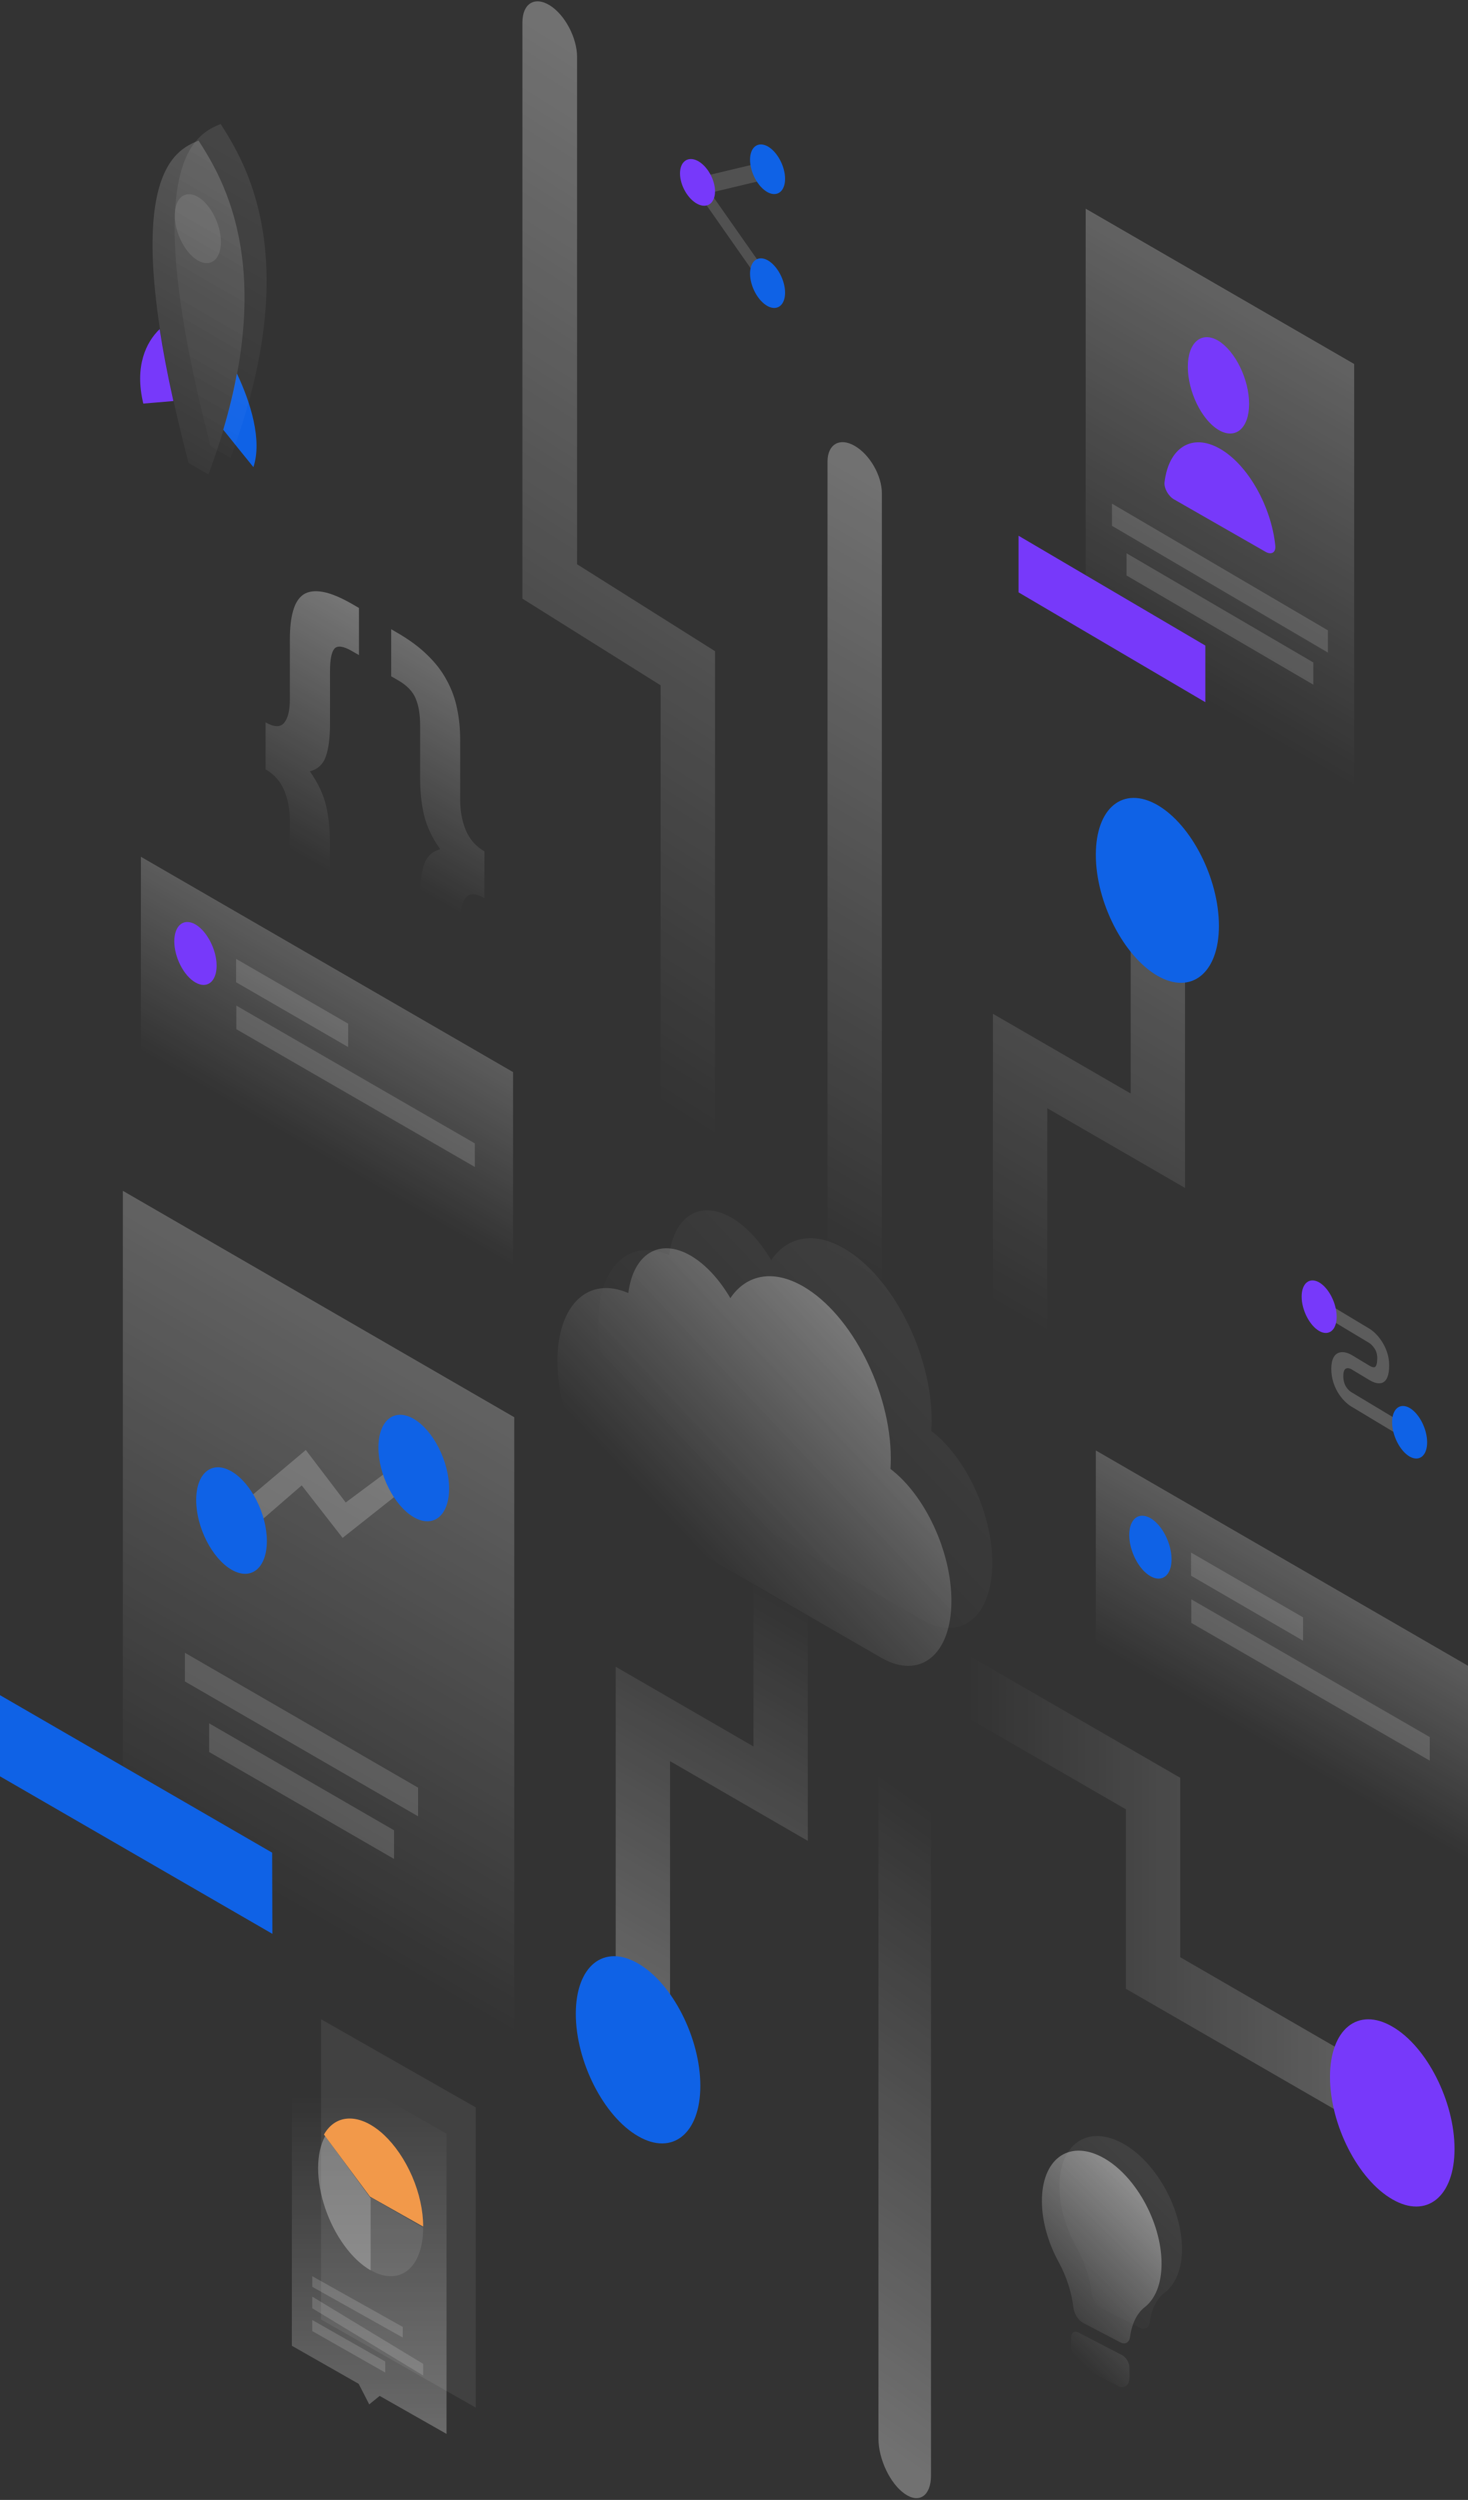 <svg width="467" height="795" viewBox="0 0 467 795" fill="none" xmlns="http://www.w3.org/2000/svg">
<rect x="0" y="0" width="467" height="795" fill="#333333" stroke="none"/>
<path opacity="0.3" d="M174.921 1.716C179.746 4.723 183.576 12.072 183.576 18.086V179.438L227.465 207.082V373.529C227.465 379.542 223.559 381.964 218.81 378.958C213.984 375.951 210.155 368.602 210.155 362.588V217.939L166.189 190.379V7.145C166.189 1.132 170.095 -1.29 174.921 1.716Z" fill="url(#paint0_linear_1_82)"/>
<path opacity="0.15" d="M242.981 51.502L245.271 56.692L225.978 61.287L246.034 89.893L243.744 92.363L219.109 57.192L242.981 51.502Z" fill="white"/>
<path d="M249.748 56.858C249.748 60.874 247.242 62.772 244.177 61.123C241.111 59.442 238.606 54.835 238.606 50.789C238.606 46.773 241.111 44.875 244.177 46.525C247.242 48.205 249.748 52.843 249.748 56.858Z" fill="#0F62E6"/>
<path d="M249.748 93.076C249.748 97.091 247.242 98.99 244.177 97.341C241.111 95.66 238.606 91.053 238.606 87.007C238.606 82.991 241.111 81.093 244.177 82.742C247.242 84.454 249.748 89.061 249.748 93.076Z" fill="#0F62E6"/>
<path d="M227.465 60.859C227.465 64.638 224.96 66.425 221.895 64.872C218.829 63.29 216.324 58.955 216.324 55.146C216.324 51.367 218.829 49.58 221.895 51.133C224.96 52.715 227.465 57.08 227.465 60.859Z" fill="#7739FA"/>
<path opacity="0.3" d="M204.513 675.947C209.332 678.705 213.156 676.484 213.156 670.969V560.063L256.98 585.415V512.806C256.98 507.291 253.079 500.551 248.338 497.794C243.519 495.036 239.695 497.257 239.695 502.772V555.391L195.871 530.039V660.935C195.871 666.45 199.771 673.19 204.513 675.947Z" fill="url(#paint1_linear_1_82)"/>
<path opacity="0.3" d="M271.894 141.792C276.712 144.549 280.537 151.289 280.537 156.804V408.563C280.537 414.078 276.636 416.299 271.894 413.542C267.076 410.784 263.252 404.044 263.252 398.53V146.77C263.252 141.256 267.152 139.035 271.894 141.792Z" fill="url(#paint2_linear_1_82)"/>
<path d="M222.792 663.31C222.792 678.475 213.92 685.675 202.984 679.318C192.047 673.037 183.175 655.574 183.175 640.409C183.175 625.243 192.047 618.044 202.984 624.401C213.92 630.681 222.792 648.145 222.792 663.31Z" fill="#0F62E6"/>
<path opacity="0.3" d="M368.338 268.016C363.519 265.259 359.695 267.48 359.695 272.995V347.749L315.871 322.397V414.231C315.871 419.746 319.772 426.486 324.514 429.243C329.332 432.001 333.156 429.779 333.156 424.265V352.421L376.98 377.773V283.028C376.98 277.514 373.08 270.774 368.338 268.016Z" fill="url(#paint3_linear_1_82)"/>
<path opacity="0.2" d="M435.53 427.046L422.435 419.189V414.609L435.53 422.466C436.601 423.102 438.161 424.406 439.477 426.41C440.915 428.541 441.924 431.245 441.924 434.171C441.924 437.415 441.129 439.26 439.63 439.769C438.222 440.246 436.539 439.419 435.53 438.815L430.145 435.571L430.115 435.539C429.656 435.252 428.921 434.966 428.34 435.157C427.851 435.316 427.331 435.793 427.331 437.606C427.331 439.419 427.881 440.501 428.31 441.169C428.86 441.996 429.595 442.568 430.053 442.823L430.115 442.855L446.575 452.747V457.327L430.237 447.499C429.105 446.894 427.483 445.59 426.076 443.554C424.546 441.296 423.506 438.465 423.506 435.316C423.506 432.167 424.546 430.577 426.046 430.131C427.453 429.718 429.074 430.322 430.206 431.022L435.53 434.235C436.295 434.712 436.876 434.903 437.274 434.775C437.58 434.68 438.13 434.235 438.13 431.913C438.13 430.386 437.671 429.4 437.213 428.764C436.662 427.905 435.958 427.3 435.53 427.046Z" fill="white"/>
<path d="M425.221 418.751C425.221 423.002 422.716 425.013 419.65 423.266C416.585 421.486 414.079 416.609 414.079 412.324C414.079 408.073 416.585 406.062 419.65 407.809C422.716 409.589 425.221 414.499 425.221 418.751Z" fill="#7739FA"/>
<path d="M454.002 458.683C454.002 462.935 451.497 464.945 448.431 463.198C445.366 461.419 442.861 456.541 442.861 452.257C442.861 448.005 445.366 445.995 448.431 447.742C451.497 449.521 454.002 454.432 454.002 458.683Z" fill="#0F62E6"/>
<path d="M387.765 294.441C387.765 309.453 378.969 316.499 368.185 310.295C357.401 304.015 348.606 286.858 348.606 271.846C348.606 256.834 357.325 249.787 368.185 255.991C379.046 262.272 387.765 279.428 387.765 294.441Z" fill="#0F62E6"/>
<path opacity="0.3" d="M452.162 676.79C452.162 671.275 448.262 664.535 443.52 661.778L375.451 622.41V565.348L307.841 526.286C303.022 523.529 299.198 525.75 299.198 531.265C299.198 536.779 303.099 543.519 307.841 546.277L358.166 575.382V632.443L443.596 681.769C448.338 684.526 452.162 682.305 452.162 676.79Z" fill="url(#paint4_linear_1_82)"/>
<path opacity="0.3" d="M287.813 793.051C283.155 789.836 279.457 781.977 279.457 775.546V563.88C279.457 557.45 283.228 554.86 287.813 558.075C292.472 561.29 296.169 569.149 296.169 575.58V787.246C296.169 793.677 292.398 796.267 287.813 793.051Z" fill="url(#paint5_linear_1_82)"/>
<path opacity="0.07" d="M370.535 729.052C373.927 726.476 376.014 721.681 376.014 715.211C376.014 701.924 367.221 686.65 356.393 681.22C345.553 675.778 336.916 682.156 337.021 695.546C337.073 701.913 339.134 708.741 342.461 714.679C345.031 719.255 346.714 724.361 347.275 729.11C347.496 731.143 348.866 733.246 350.445 734.055L362.551 740.236C364.142 741.056 365.499 740.317 365.747 738.526C366.295 734.355 367.952 731.028 370.535 729.052Z" fill="url(#paint6_linear_1_82)"/>
<path opacity="0.4" d="M364.166 733.695C367.477 731.119 369.515 726.324 369.515 719.854C369.515 706.567 360.932 691.294 350.362 685.863C339.766 680.422 331.348 686.799 331.45 700.19C331.501 706.556 333.513 713.384 336.761 719.323C339.269 723.898 340.912 729.005 341.46 733.753C341.676 735.787 343.014 737.889 344.554 738.698L356.372 744.879C357.926 745.7 359.251 744.96 359.493 743.169C360.04 738.998 361.657 735.659 364.166 733.695Z" fill="url(#paint7_linear_1_82)"/>
<path opacity="0.4" d="M359.302 756.004V753.045C359.302 751.458 358.283 749.665 357.008 748.98L343.028 741.739C341.753 741.078 340.734 741.823 340.734 743.411V746.37C340.734 748.751 342.129 751.397 343.954 752.696L356.109 758.987C357.907 759.6 359.302 758.361 359.302 756.004Z" fill="url(#paint8_linear_1_82)"/>
<path d="M462.717 683.377C462.717 698.542 453.845 705.742 442.908 699.385C431.971 693.104 423.099 675.641 423.099 660.476C423.099 645.31 431.971 638.111 442.908 644.468C453.845 650.748 462.717 668.211 462.717 683.377Z" fill="#7739FA"/>
<path opacity="0.3" d="M39.082 378.692L163.595 450.689V681.692L39.082 609.695V378.692Z" fill="url(#paint9_linear_1_82)"/>
<path opacity="0.07" d="M102.127 642.131L151.334 670.16V765.643L102.127 737.614V642.131Z" fill="white"/>
<path opacity="0.3" d="M142.05 678.518L92.87 650.489L92.843 745.972L114.103 758.079L117.46 764.606L120.79 761.921L142.05 774.001V678.518Z" fill="url(#paint10_linear_1_82)"/>
<path opacity="0.1" d="M134.622 708.427C134.622 711.46 134.177 714.232 133.339 716.559C132.501 718.886 131.269 720.716 129.724 721.971C128.179 723.226 126.319 723.853 124.302 723.853C122.285 723.853 120.085 723.2 117.911 721.919V698.78L134.622 708.427Z" fill="white"/>
<path opacity="0.3" d="M117.911 721.996C114.981 720.31 112.105 717.613 109.568 714.137C107.031 710.662 104.913 706.564 103.448 702.232C101.983 697.901 101.199 693.491 101.199 689.471C101.199 685.451 101.983 681.923 103.448 679.278L117.911 699.042V721.996Z" fill="white"/>
<path d="M134.622 708.066C134.622 703.017 133.404 697.424 131.127 692.142C128.849 686.86 125.671 682.199 122.096 678.859C118.495 675.518 114.681 673.706 111.239 673.706C107.796 673.706 104.936 675.492 103.056 678.807L117.7 698.537L134.622 708.066Z" fill="#F2994A"/>
<path opacity="0.15" d="M99.342 723.854L128.123 739.977V743.355L99.342 727.232V723.854Z" fill="white"/>
<path opacity="0.15" d="M99.342 730.354L134.622 751.734V755.428L99.342 734.049V730.354Z" fill="white"/>
<path opacity="0.15" d="M99.342 737.783L122.553 750.98V754.499L99.342 741.303V737.783Z" fill="white"/>
<path opacity="0.15" d="M58.815 525.597L133.002 568.488V577.603L58.815 534.711V525.597Z" fill="white"/>
<path opacity="0.15" d="M66.539 548.038L125.354 582.045V591.159L66.539 557.152V548.038Z" fill="white"/>
<path d="M86.578 589.168L0 539.077V564.889L86.654 614.98L86.578 589.168Z" fill="#0F62E6"/>
<path opacity="0.2" d="M128.337 473.743L108.987 489.062L95.985 472.365L79.006 487.07L72.276 482.169L97.285 461.106L109.981 477.803L123.978 467.386L128.337 473.743Z" fill="white"/>
<path d="M142.869 473.361C142.869 482.016 137.821 486.075 131.626 482.475C125.431 478.875 120.383 468.995 120.383 460.34C120.383 451.685 125.431 447.626 131.626 451.226C137.821 454.825 142.869 464.782 142.869 473.361Z" fill="#0F62E6"/>
<path d="M84.895 490.058C84.895 498.713 79.847 502.772 73.652 499.172C67.457 495.572 62.41 485.692 62.41 477.037C62.41 468.382 67.457 464.323 73.652 467.922C79.847 471.522 84.895 481.403 84.895 490.058Z" fill="#0F62E6"/>
<path opacity="0.2" d="M467 529.733L348.606 461.259V522.992L467 591.466V529.733Z" fill="url(#paint11_linear_1_82)"/>
<path opacity="0.15" d="M378.892 493.734L414.533 514.337V521.767L378.892 501.087V493.734Z" fill="white"/>
<path opacity="0.15" d="M378.969 508.593L454.839 552.404V559.91L378.969 516.099V508.593Z" fill="white"/>
<path d="M372.697 495.879C372.697 500.934 369.715 503.385 365.967 501.24C362.219 499.095 359.237 493.198 359.237 488.143C359.237 483.088 362.219 480.637 365.967 482.781C369.715 484.926 372.697 490.823 372.697 495.879Z" fill="#0F62E6"/>
<path opacity="0.2" d="M163.213 340.932L44.819 272.459V334.192L163.213 402.666V340.932Z" fill="url(#paint12_linear_1_82)"/>
<path opacity="0.15" d="M75.106 304.934L110.746 325.537V332.967L75.106 312.363V304.934Z" fill="white"/>
<path opacity="0.15" d="M75.182 319.793L151.052 363.603V371.11L75.182 327.299V319.793Z" fill="white"/>
<path d="M68.91 307.078C68.91 312.133 65.928 314.584 62.18 312.44C58.432 310.295 55.45 304.397 55.45 299.342C55.45 294.287 58.432 291.836 62.18 293.981C65.851 296.126 68.91 302.023 68.91 307.078Z" fill="#7739FA"/>
<path opacity="0.4" d="M154.087 285.598C151.339 284.019 149.367 283.987 148.171 285.469C146.942 286.952 146.36 289.466 146.36 292.979V311.996C146.36 315.606 146.037 318.603 145.358 320.989C144.679 323.47 143.548 325.211 141.996 326.242C140.477 327.306 138.408 327.564 135.789 327.08C133.235 326.629 130.035 325.275 126.22 323.084L124.41 322.02V307.032L126.705 308.354C129.453 309.933 131.263 310.127 132.168 308.998C133.138 307.87 133.623 305.55 133.623 302.036V285.276C133.623 280.892 134.043 277.444 134.916 274.93C135.757 272.383 137.47 270.772 140.024 270.063C137.47 266.42 135.757 262.811 134.916 259.297C134.076 255.784 133.655 251.852 133.655 247.468V230.708C133.655 227.195 133.171 224.294 132.201 222.07C131.295 219.878 129.453 217.976 126.737 216.397L124.442 215.076V200.088L126.252 201.152C130.067 203.343 133.267 205.696 135.821 208.178C138.44 210.692 140.509 213.335 142.028 216.171C143.613 219.008 144.744 222.038 145.391 225.293C146.07 228.452 146.393 231.836 146.393 235.446V254.463C146.393 257.976 147.007 261.199 148.203 264.068C149.432 266.936 151.404 269.192 154.119 270.74L154.087 285.598Z" fill="url(#paint13_linear_1_82)"/>
<path opacity="0.4" d="M84.487 229.718C87.235 231.296 89.207 231.329 90.403 229.847C91.632 228.365 92.213 225.853 92.213 222.341V203.336C92.213 199.728 92.537 196.733 93.216 194.349C93.895 191.868 94.994 190.129 96.513 189.066C98.097 188.035 100.166 187.777 102.72 188.228C105.339 188.712 108.572 190.065 112.386 192.287L114.197 193.35V208.329L111.902 207.008C109.154 205.43 107.311 205.204 106.341 206.332C105.436 207.491 104.983 209.811 104.983 213.354V230.105C104.983 234.453 104.563 237.932 103.69 240.445C102.85 242.99 101.136 244.6 98.582 245.309C101.136 248.949 102.85 252.557 103.69 256.068C104.531 259.579 104.951 263.509 104.951 267.89V284.64C104.951 288.151 105.404 291.018 106.309 293.241C107.279 295.464 109.121 297.396 111.869 298.943L114.164 300.263V315.242L112.354 314.179C108.539 311.989 105.307 309.605 102.688 307.124C100.134 304.644 98.065 302.003 96.481 299.136C94.962 296.333 93.862 293.305 93.216 290.084C92.537 286.927 92.213 283.545 92.213 279.937V260.932C92.213 257.421 91.599 254.199 90.403 251.333C89.175 248.466 87.203 246.211 84.487 244.665V229.718Z" fill="url(#paint14_linear_1_82)"/>
<path opacity="0.07" d="M296.377 451.697C296.377 452.844 296.352 453.992 296.275 455.063C307.232 463.402 315.666 481.278 315.666 497.013C315.666 514.149 305.652 522.233 293.294 515.093C293.269 515.067 293.243 515.067 293.218 515.042L215.579 470.236C215.554 470.211 215.528 470.211 215.477 470.185C201.59 462.152 190.328 440.043 190.328 420.789C190.328 402.76 200.214 393.605 212.878 399.139C214.432 386.771 222.714 381.441 232.702 387.23C237.492 390.009 241.9 394.88 245.34 400.745C250.334 393.325 258.845 391.438 268.476 396.997C283.892 405.871 296.377 430.378 296.377 451.697Z" fill="url(#paint15_linear_1_82)"/>
<path opacity="0.4" d="M283.379 463.77C283.379 464.917 283.354 466.065 283.277 467.136C294.234 475.475 302.668 493.351 302.668 509.085C302.668 526.222 292.654 534.306 280.296 527.166C280.271 527.14 280.245 527.14 280.22 527.115L202.581 482.309C202.556 482.283 202.53 482.283 202.479 482.258C188.592 474.225 177.33 452.115 177.33 432.862C177.33 414.833 187.216 405.678 199.88 411.212C201.434 398.843 209.716 393.514 219.704 399.302C224.494 402.082 228.902 406.953 232.342 412.818C237.336 405.397 245.847 403.51 255.478 409.069C270.894 417.944 283.379 442.451 283.379 463.77Z" fill="url(#paint16_linear_1_82)"/>
<path opacity="0.3" d="M345.376 66.361L430.791 115.76V274.381L345.376 224.981V66.361Z" fill="url(#paint17_linear_1_82)"/>
<path opacity="0.15" d="M353.732 160.155L422.435 200.462V207.517L353.732 167.21V160.155Z" fill="white"/>
<path opacity="0.15" d="M358.374 175.943L417.793 210.664V217.732L358.374 183.012V175.943Z" fill="white"/>
<path d="M383.441 205.297L324.022 170.371V188.379L383.441 223.304V205.297Z" fill="#7739FA"/>
<path d="M397.368 128.442C397.368 136.235 392.996 139.924 387.619 136.703C382.243 133.482 377.871 124.493 377.871 116.647C377.871 108.854 382.243 105.165 387.619 108.386C392.996 111.712 397.368 120.648 397.368 128.442Z" fill="#7739FA"/>
<path d="M388.083 142.696C379.144 137.59 371.755 142.393 370.463 153.365C370.256 155.286 371.703 157.814 373.512 158.826L402.655 175.511C404.464 176.522 405.911 175.713 405.704 173.539C404.412 161.05 397.023 147.803 388.083 142.696Z" fill="#7739FA"/>
<path d="M71.023 136.661C74.343 140.812 78.029 145.367 80.615 148.552C83.49 139.904 79.65 127.82 75.366 118.786C74.343 124.404 72.915 130.349 71.023 136.661Z" fill="#0F62E6"/>
<path d="M50.798 104.656C46.533 108.748 42.712 116.393 45.588 128.342C48.174 128.129 51.841 127.84 55.16 127.531C53.269 119.037 51.841 111.451 50.798 104.656Z" fill="#7739FA"/>
<path opacity="0.2" d="M59.985 147.22C36.131 55.606 55.758 47.826 63.169 44.699C70.58 56.397 90.187 86.82 66.315 150.869L59.985 147.22Z" fill="url(#paint18_linear_1_82)"/>
<path opacity="0.1" d="M67.01 141.951C43.156 50.355 62.764 42.556 70.194 39.429C77.605 51.127 97.212 81.55 73.34 145.599L67.01 141.951Z" fill="url(#paint19_linear_1_82)"/>
<path opacity="0.1" d="M70.271 76.956C70.271 82.534 66.99 85.159 62.937 82.824C58.885 80.488 55.604 74.06 55.604 68.481C55.604 62.903 58.885 60.277 62.937 62.613C66.99 64.949 70.271 71.377 70.271 76.956Z" fill="white"/>
<defs>
<linearGradient id="paint0_linear_1_82" x1="261.909" y1="67.396" x2="119.222" y2="294.118" gradientUnits="userSpaceOnUse">
<stop stop-color="white"/>
<stop offset="1" stop-color="white" stop-opacity="0"/>
</linearGradient>
<linearGradient id="paint1_linear_1_82" x1="176.735" y1="649.885" x2="256.238" y2="512.344" gradientUnits="userSpaceOnUse">
<stop stop-color="white"/>
<stop offset="1" stop-color="white" stop-opacity="0"/>
</linearGradient>
<linearGradient id="paint2_linear_1_82" x1="326.321" y1="183.234" x2="217.232" y2="371.962" gradientUnits="userSpaceOnUse">
<stop stop-color="white"/>
<stop offset="1" stop-color="white" stop-opacity="0"/>
</linearGradient>
<linearGradient id="paint3_linear_1_82" x1="414.728" y1="231.58" x2="310.809" y2="411.361" gradientUnits="userSpaceOnUse">
<stop stop-color="white"/>
<stop offset="1" stop-color="white" stop-opacity="0"/>
</linearGradient>
<linearGradient id="paint4_linear_1_82" x1="480.692" y1="604.039" x2="307.834" y2="604.02" gradientUnits="userSpaceOnUse">
<stop stop-color="white"/>
<stop offset="1" stop-color="white" stop-opacity="0"/>
</linearGradient>
<linearGradient id="paint5_linear_1_82" x1="249.848" y1="754.894" x2="349.301" y2="612.433" gradientUnits="userSpaceOnUse">
<stop stop-color="white"/>
<stop offset="1" stop-color="white" stop-opacity="0"/>
</linearGradient>
<linearGradient id="paint6_linear_1_82" x1="371.822" y1="696.184" x2="336.321" y2="732.682" gradientUnits="userSpaceOnUse">
<stop stop-color="white"/>
<stop offset="1" stop-color="white" stop-opacity="0"/>
</linearGradient>
<linearGradient id="paint7_linear_1_82" x1="365.433" y1="700.825" x2="329.918" y2="736.467" gradientUnits="userSpaceOnUse">
<stop stop-color="white"/>
<stop offset="1" stop-color="white" stop-opacity="0"/>
</linearGradient>
<linearGradient id="paint8_linear_1_82" x1="387.038" y1="719.848" x2="350.071" y2="757.394" gradientUnits="userSpaceOnUse">
<stop stop-color="white"/>
<stop offset="1" stop-color="white" stop-opacity="0"/>
</linearGradient>
<linearGradient id="paint9_linear_1_82" x1="176.928" y1="399.044" x2="66.151" y2="590.691" gradientUnits="userSpaceOnUse">
<stop stop-color="white"/>
<stop offset="1" stop-color="white" stop-opacity="0"/>
</linearGradient>
<linearGradient id="paint10_linear_1_82" x1="117.446" y1="666.465" x2="117.446" y2="784.465" gradientUnits="userSpaceOnUse">
<stop stop-color="white" stop-opacity="0"/>
<stop offset="1" stop-color="white"/>
</linearGradient>
<linearGradient id="paint11_linear_1_82" x1="421.156" y1="503.196" x2="394.392" y2="549.496" gradientUnits="userSpaceOnUse">
<stop stop-color="white"/>
<stop offset="1" stop-color="white" stop-opacity="0"/>
</linearGradient>
<linearGradient id="paint12_linear_1_82" x1="117.369" y1="314.395" x2="90.605" y2="360.696" gradientUnits="userSpaceOnUse">
<stop stop-color="white"/>
<stop offset="1" stop-color="white" stop-opacity="0"/>
</linearGradient>
<linearGradient id="paint13_linear_1_82" x1="172.696" y1="195.564" x2="119.985" y2="287.215" gradientUnits="userSpaceOnUse">
<stop stop-color="white"/>
<stop offset="0.903" stop-color="white" stop-opacity="0"/>
</linearGradient>
<linearGradient id="paint14_linear_1_82" x1="141.775" y1="188.588" x2="89.106" y2="280.201" gradientUnits="userSpaceOnUse">
<stop stop-color="white"/>
<stop offset="0.903" stop-color="white" stop-opacity="0"/>
</linearGradient>
<linearGradient id="paint15_linear_1_82" x1="311.108" y1="402.998" x2="232.203" y2="477.78" gradientUnits="userSpaceOnUse">
<stop stop-color="white"/>
<stop offset="1" stop-color="white" stop-opacity="0"/>
</linearGradient>
<linearGradient id="paint16_linear_1_82" x1="298.107" y1="415.071" x2="219.203" y2="489.852" gradientUnits="userSpaceOnUse">
<stop stop-color="white"/>
<stop offset="1" stop-color="white" stop-opacity="0"/>
</linearGradient>
<linearGradient id="paint17_linear_1_82" x1="439.939" y1="80.318" x2="363.849" y2="211.83" gradientUnits="userSpaceOnUse">
<stop stop-color="white"/>
<stop offset="1" stop-color="white" stop-opacity="0"/>
</linearGradient>
<linearGradient id="paint18_linear_1_82" x1="90.977" y1="47.947" x2="30.964" y2="151.894" gradientUnits="userSpaceOnUse">
<stop stop-color="white"/>
<stop offset="1" stop-color="white" stop-opacity="0"/>
</linearGradient>
<linearGradient id="paint19_linear_1_82" x1="98" y1="42.679" x2="37.987" y2="146.626" gradientUnits="userSpaceOnUse">
<stop stop-color="white"/>
<stop offset="1" stop-color="white" stop-opacity="0"/>
</linearGradient>
</defs>
</svg>
